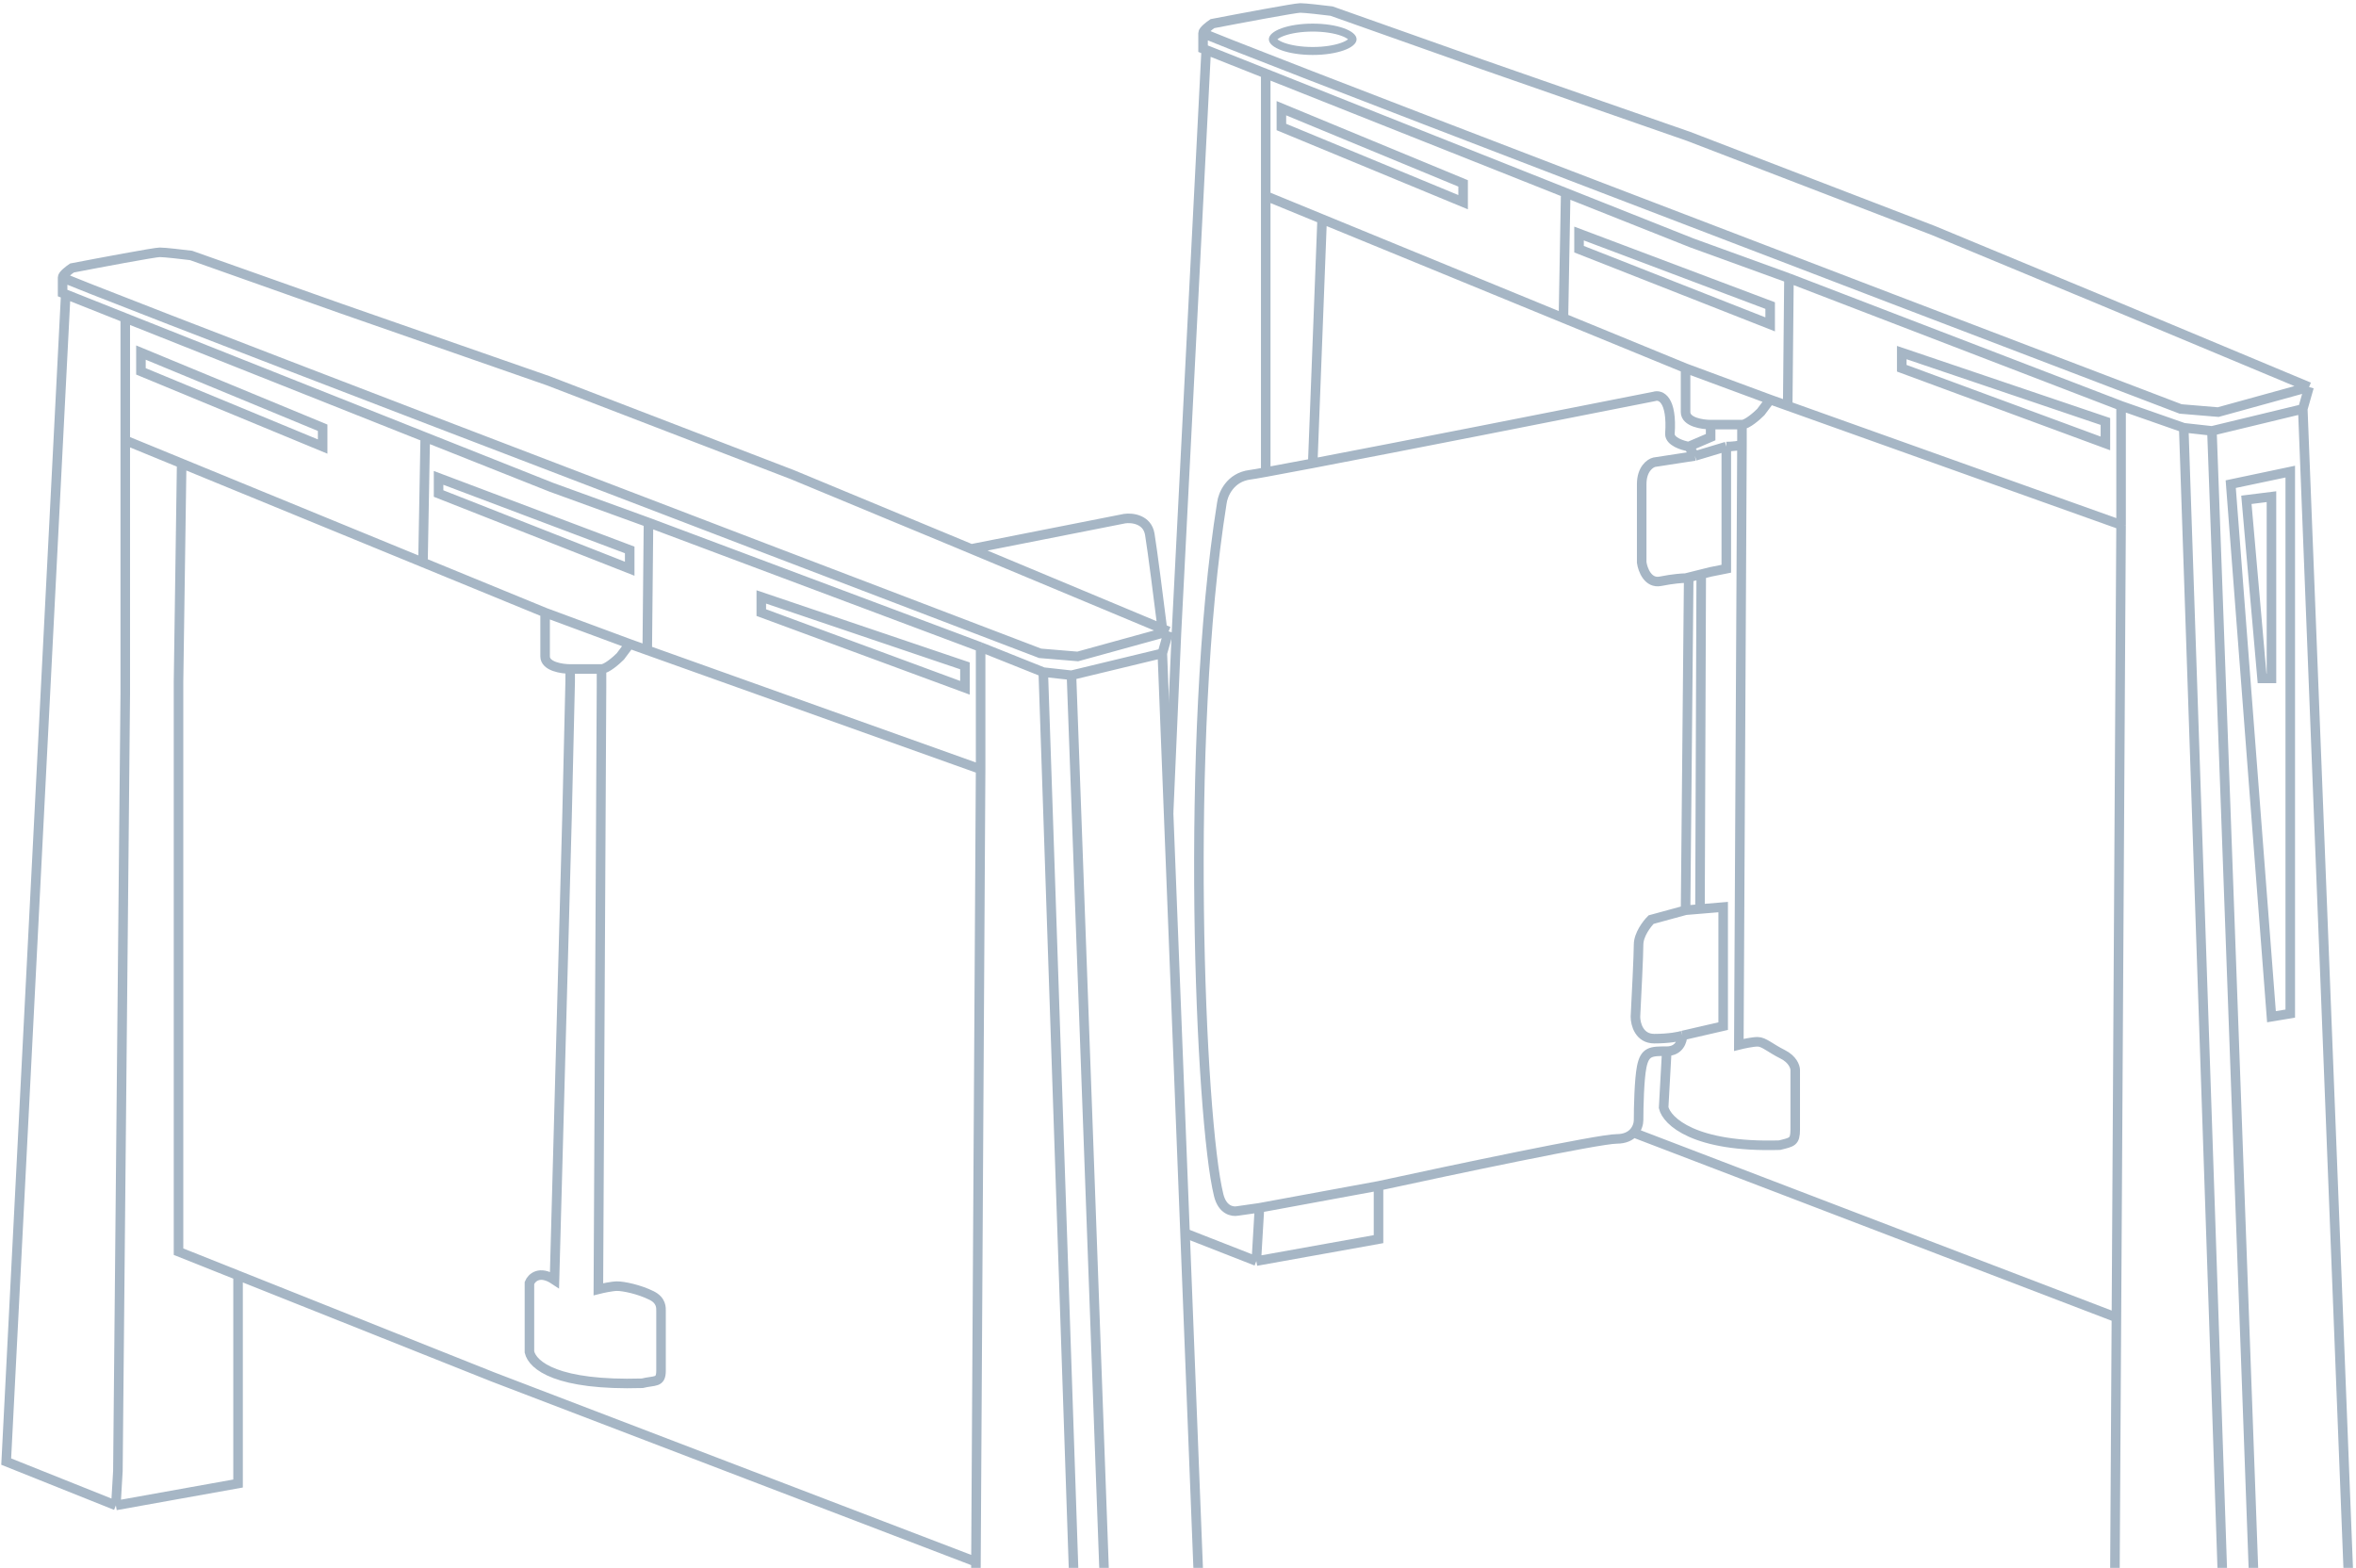 <svg width="296" height="197" viewBox="0 0 296 197" fill="none" xmlns="http://www.w3.org/2000/svg">
<path d="M279.474 205.296L265.697 199.786L265.899 165.539M279.474 205.296H283.411M279.474 205.296L274.357 53.747M283.411 205.296L294.432 203.328L295.22 202.147L289.315 51.385M283.411 205.296L277.9 54.141M289.315 51.385L277.9 54.141M289.315 51.385L290.102 48.63M277.9 54.141L274.357 53.747M274.357 53.747L266.484 50.992M290.102 48.63L263.729 37.608L242.866 28.948L212.163 17.139L186.183 8.085L167.288 1.394C166.239 1.262 163.982 1 163.352 1C162.722 1 155.742 2.312 152.33 2.968C151.937 3.231 151.149 3.834 151.149 4.149M290.102 48.63L278.687 51.779L273.963 51.385C233.025 35.771 151.149 4.464 151.149 4.149M151.149 4.149V6.117L151.543 6.274M151.543 6.274L159.022 9.246M151.543 6.274L147.803 79.608L146.819 102.164M157.841 158.454L173.193 155.698V149.007M157.841 158.454L158.235 151.762M157.841 158.454L148.788 154.911M173.193 149.007L158.235 151.762M173.193 149.007C182.246 147.039 200.905 143.102 203.109 143.102C204.137 143.102 204.805 142.76 205.226 142.315M158.235 151.762L155.479 152.156C154.823 152.287 153.582 152.046 153.117 150.188C150.756 140.74 148.788 92.717 153.511 63.194C153.642 62.145 154.535 59.967 157.054 59.652C157.342 59.616 158.021 59.5 159.022 59.319M212.163 56.109C211.375 55.978 209.801 55.479 209.801 54.534C210.116 50.126 208.62 49.548 207.833 49.811C196.316 52.095 176.115 56.078 164.927 58.213M212.163 56.109L212.95 57.29M212.163 56.109L214.918 54.928V53.353M212.95 57.29L207.833 58.077C207.308 58.208 206.258 58.943 206.258 60.833C206.258 62.722 206.258 68.18 206.258 70.673C206.389 71.592 207.045 73.35 208.62 73.035C210.195 72.72 211.375 72.641 211.769 72.641L212.163 72.543M212.95 57.29L216.886 56.109M212.163 72.543L211.769 114.367M212.163 72.543L213.737 72.15M211.769 114.367L207.439 115.548C206.914 116.073 205.865 117.437 205.865 118.697C205.865 119.956 205.602 125.257 205.471 127.75C205.471 128.669 205.943 130.506 207.833 130.506C209.722 130.506 210.982 130.243 211.375 130.112M211.769 114.367L213.581 114.216M211.375 130.112C211.375 130.768 210.982 132.08 209.407 132.08M211.375 130.112L216.493 128.931V113.973L213.581 114.216M209.407 132.08C207.439 132.08 206.652 132.08 206.258 134.049C205.943 135.623 205.865 139.166 205.865 140.74C205.865 141.161 205.708 141.805 205.226 142.315M209.407 132.08L209.014 139.166C209.407 140.872 212.871 144.204 223.578 143.889C225.153 143.496 225.546 143.496 225.546 141.921V134.442C225.546 134.049 225.231 133.104 223.972 132.474C222.397 131.687 221.61 130.899 220.823 130.899C220.193 130.899 218.986 131.162 218.461 131.293L218.855 55.715M213.581 114.216L213.737 72.15M213.737 72.15L214.918 71.854L216.886 71.461V56.109M216.886 56.109C217.542 56.109 218.855 56.03 218.855 55.715M214.918 53.353C213.868 53.353 211.769 53.038 211.769 51.779C211.769 50.519 211.769 47.58 211.769 46.268M214.918 53.353H218.855M211.769 46.268L222.397 50.204M211.769 46.268L196.424 39.97M159.022 9.246V24.224M159.022 9.246L196.709 24.224M159.022 24.224V24.618L166.107 27.526M159.022 24.224V59.319M159.022 59.319C160.423 59.066 162.455 58.684 164.927 58.213M164.927 58.213L166.107 27.526M166.107 27.526L196.424 39.97M218.855 55.715C218.855 55.4 218.855 54.01 218.855 53.353M218.855 53.353C219.484 53.353 220.691 52.304 221.216 51.779L222.397 50.204M222.397 50.204L224.602 50.992M266.484 65.95V50.992M266.484 65.95L265.899 165.539M266.484 65.95L224.602 50.992M266.484 50.992L224.759 34.953M205.226 142.315L265.899 165.539M196.709 24.224L212.556 30.523L224.759 34.953M196.709 24.224L196.424 39.97M224.759 34.953L224.602 50.992M285.379 127.75L287.741 127.357V59.258L280.262 60.833L285.379 127.75ZM284.198 85.238H285.379V62.407L282.23 62.801L284.198 85.238ZM160.99 13.596V15.958L183.821 25.405V23.044L160.99 13.596ZM198.385 29.342V31.31L222.397 40.757V38.395L198.385 29.342ZM238.93 44.3V46.268L264.516 55.715V52.96L238.93 44.3Z" stroke="#A6B6C5" stroke-width="1.2"/>
<path d="M169.937 4.936C169.937 5.004 169.9 5.136 169.681 5.32C169.465 5.503 169.122 5.69 168.655 5.857C167.724 6.189 166.406 6.405 164.926 6.405C163.446 6.405 162.128 6.189 161.197 5.857C160.73 5.69 160.387 5.503 160.171 5.32C159.952 5.136 159.915 5.004 159.915 4.936C159.915 4.869 159.952 4.737 160.171 4.552C160.387 4.37 160.73 4.182 161.197 4.016C162.128 3.683 163.446 3.468 164.926 3.468C166.406 3.468 167.724 3.683 168.655 4.016C169.122 4.182 169.465 4.37 169.681 4.552C169.9 4.737 169.937 4.869 169.937 4.936Z" stroke="#A6B6C5"/>
<path d="M136.191 236L122.413 230.489L122.615 196.243M136.191 236H140.127M136.191 236L131.073 84.451M140.127 236L151.149 234.032L151.936 232.851L146.032 82.089M140.127 236L134.616 84.844M146.032 82.089L134.616 84.844M146.032 82.089L146.819 79.333M134.616 84.844L131.073 84.451M131.073 84.451L123.201 81.302M146.819 79.333L135.403 82.482L130.68 82.089C89.742 66.475 7.866 35.167 7.866 34.853M146.819 79.333L146.032 79.004M7.866 34.853C7.866 34.538 8.653 33.934 9.047 33.672C12.458 33.016 19.439 31.703 20.068 31.703C20.698 31.703 22.955 31.966 24.005 32.097L42.899 38.789L68.879 47.843L99.583 59.652L120.445 68.312L122.02 68.97M7.866 34.853V36.821L8.259 36.977M8.259 36.977L0.78 183.647L14.557 189.157M8.259 36.977L15.738 39.95M14.557 189.157L29.909 186.402V181.678V160.253M14.557 189.157L14.812 184.827L15.738 87.206V54.928M71.635 84.057V85.632L71.241 102.558L69.666 160.816C67.777 159.556 66.78 160.553 66.517 161.209V169.869C66.911 171.575 69.981 174.121 80.688 173.806C82.263 173.412 83.05 173.806 83.05 172.231V164.752C83.05 164.358 83.129 163.414 81.869 162.784C80.294 161.997 78.326 161.603 77.539 161.603C76.909 161.603 75.702 161.865 75.177 161.997L75.571 86.419C75.571 86.104 75.571 84.713 75.571 84.057M71.635 84.057C70.585 84.057 68.486 83.742 68.486 82.482C68.486 81.223 68.486 78.284 68.486 76.972M71.635 84.057H75.571M68.486 76.972L79.114 80.908M68.486 76.972L53.141 70.673M15.738 39.95V54.928M15.738 39.95L53.426 54.928M15.738 54.928V55.322L22.824 58.23M22.824 58.23L53.141 70.673M22.824 58.23L22.43 85.632V157.273L29.909 160.253M75.571 84.057C76.201 84.057 77.408 83.007 77.933 82.482L79.114 80.908M79.114 80.908L81.318 81.695M123.201 96.653V81.302M123.201 96.653L122.615 196.243M123.201 96.653L81.318 81.695M123.201 81.302L81.475 65.656M122.615 196.243L61.942 173.018L29.909 160.253M53.426 54.928L69.273 61.226L81.475 65.656M53.426 54.928L53.141 70.673M81.475 65.656L81.318 81.695M122.02 68.97L141.308 65.162C142.226 65.031 144.142 65.241 144.457 67.131C144.772 69.02 145.638 75.834 146.032 79.004M122.02 68.97L146.032 79.004M17.707 44.3V46.662L40.537 56.109V53.747L17.707 44.3ZM55.102 60.045V62.013L79.114 71.461V69.099L55.102 60.045ZM95.646 75.003V76.972L121.233 86.419V83.663L95.646 75.003Z" stroke="#A6B6C5" stroke-width="1.2"/>
</svg>
